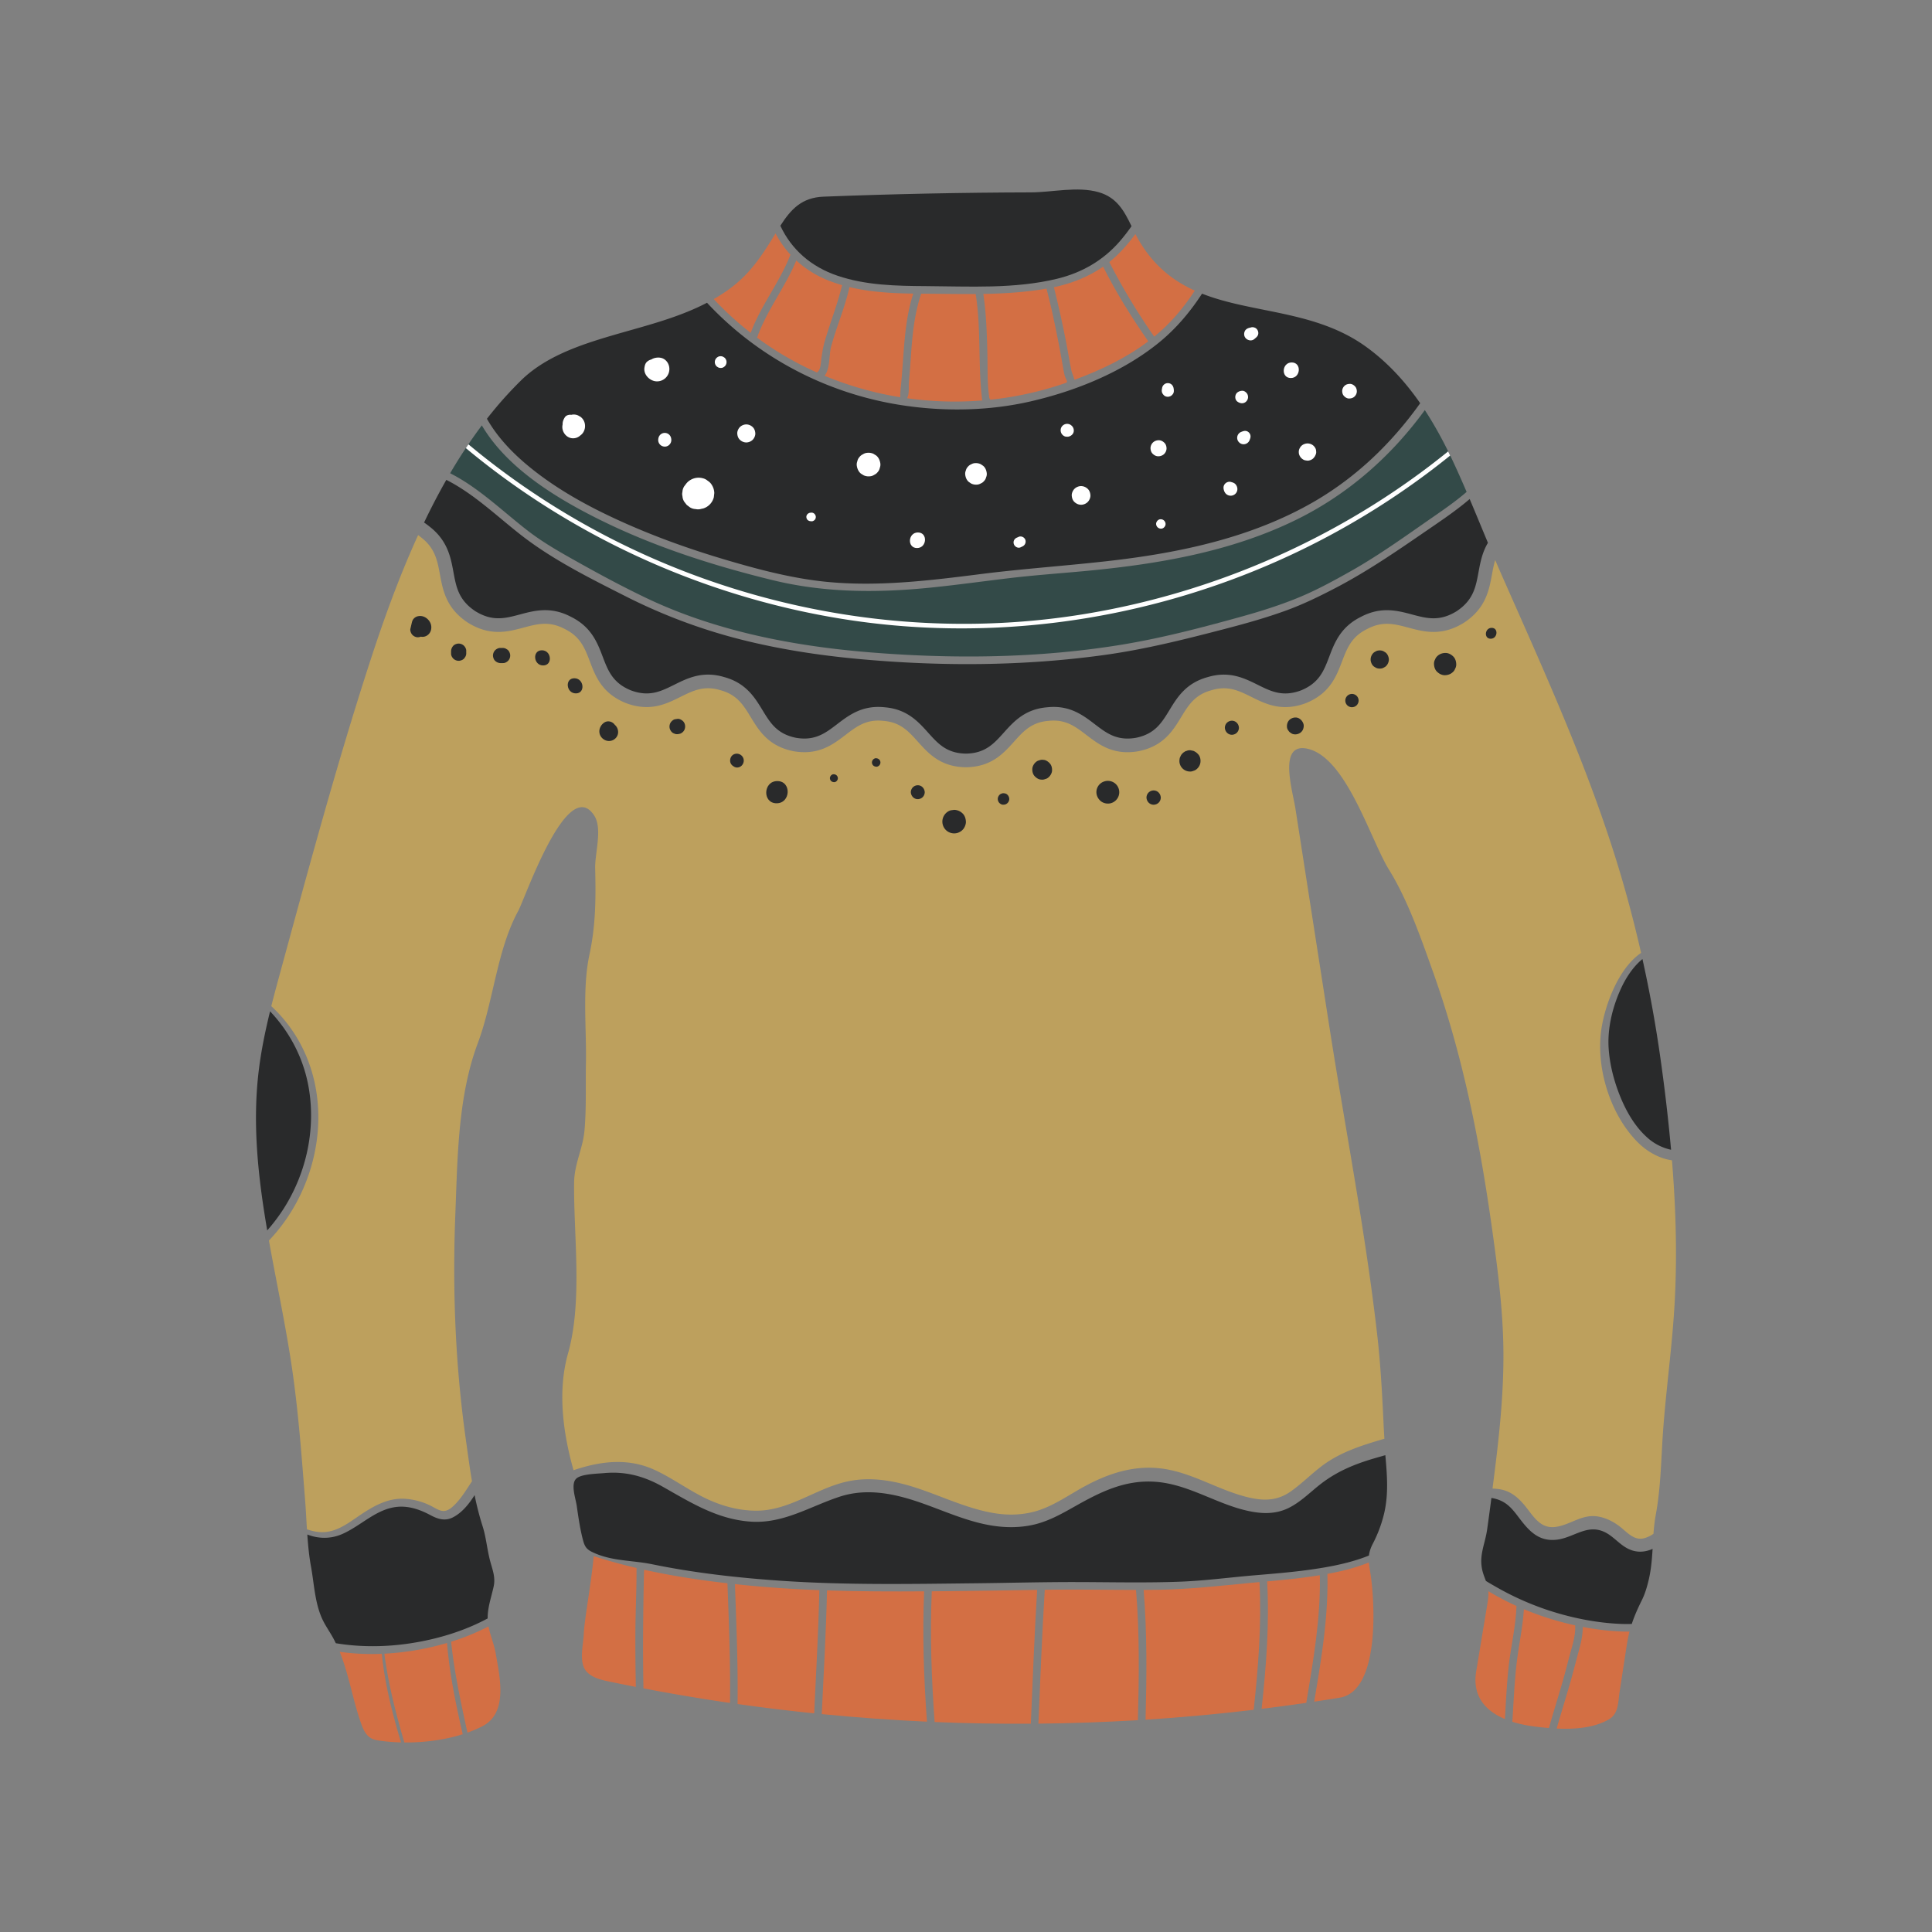 <?xml version="1.0" encoding="UTF-8"?>
<svg data-bbox="26.5 19.618 146.997 160.763" viewBox="0 0 200 200" height="200" width="200" xmlns:xlink="http://www.w3.org/1999/xlink" xmlns="http://www.w3.org/2000/svg" data-type="color">
    <rect x="0" y="0" width="200" height="200" fill="#808080" stroke="none"/>
    <g>
        <path d="M86.704 28.545c2.944.997 6.08 1.055 9.155 1.073 4.505.027 9.129.307 13.552-.757 2.555-.615 4.777-1.886 6.505-3.876.435-.501.838-1.026 1.219-1.568-.771-1.605-1.528-2.984-3.408-3.523-2.2-.63-4.772.015-7.017.021-7.158.017-14.314.165-21.466.444-2.252.088-3.377 1.314-4.463 3.008 1.16 2.482 3.198 4.256 5.923 5.178z" fill="#292A2B" data-color="1"/>
        <path d="M117.536 24.229a17.56 17.56 0 0 1-1.826 2.125 11.6 11.6 0 0 1-.878.774 66.062 66.062 0 0 0 4.652 7.72c.453-.371.892-.76 1.311-1.174 1.105-1.093 2.054-2.304 2.89-3.591-2.429-1.1-4.565-2.818-6.149-5.854z" fill="#D36F44" data-color="2"/>
        <path d="M110.408 35.645c.171.895.312 1.798.497 2.69.056.269.24.646.322.984 2.696-.994 5.345-2.251 7.639-3.985-1.713-2.47-3.327-5.038-4.672-7.729-1.522 1.056-3.258 1.736-5.093 2.128.487 1.96.929 3.927 1.307 5.912z" fill="#D36F44" data-color="2"/>
        <path d="M110.228 38.917c-.097-.373-.16-.756-.227-1.135-.133-.754-.265-1.508-.413-2.259-.373-1.89-.761-3.782-1.258-5.644-2.166.376-4.349.509-6.537.548.307 2.059.37 4.134.421 6.213.037 1.493-.031 3.109.21 4.597a.33.33 0 0 1 .089.141 34.885 34.885 0 0 0 7.789-1.728l.119-.042a.439.439 0 0 1 .041-.135c-.061-.164-.215-.483-.234-.556z" fill="#D36F44" data-color="2"/>
        <path d="M81.829 26.364a10.238 10.238 0 0 1-1.543-2.199c-1.882 3.064-3.202 4.963-6.392 6.792l-.009.005a32.407 32.407 0 0 0 3.828 3.494c1.052-2.851 3.019-5.258 4.116-8.092z" fill="#D36F44" data-color="2"/>
        <path d="M85.747 29.031a10.763 10.763 0 0 1-3.315-2.066c-1.145 2.77-3.059 5.157-4.061 7.99a32.851 32.851 0 0 0 6.211 3.61.333.333 0 0 1 .073-.078c.317-.24.326-1.064.379-1.424.089-.604.18-1.171.351-1.76.566-1.942 1.318-3.818 1.79-5.786a15.102 15.102 0 0 1-1.428-.486z" fill="#D36F44" data-color="2"/>
        <path d="M87.937 29.721c-.468 2.101-1.333 4.083-1.9 6.156-.223.815-.086 2.305-.682 3.021a34.839 34.839 0 0 0 7.844 2.224c-.02-.464.047-.949.088-1.403.084-.94.153-1.879.221-2.82.16-2.197.349-4.402 1.035-6.505-2.211-.031-4.456-.156-6.606-.673z" fill="#D36F44" data-color="2"/>
        <path d="M101.001 30.437c-1.832.014-3.667-.025-5.498-.034l-.14-.001-.004.017c-.737 2.168-.927 4.456-1.081 6.726-.055.813-.119 1.625-.191 2.437-.039.436.049 1.136-.132 1.512a.303.303 0 0 0-.027.136 35.49 35.49 0 0 0 7.75.225c-.453-3.651-.093-7.371-.677-11.018z" fill="#D36F44" data-color="2"/>
        <path d="M55.846 49.147c2.742 2.053 5.816 3.664 8.94 5.05 3.342 1.482 6.796 2.705 10.3 3.743 3.53 1.045 7.131 1.995 10.807 2.322 5.223.465 10.439-.175 15.616-.832 4.605-.585 9.232-.879 13.84-1.426 7.106-.845 14.313-2.414 20.575-6.012 4.485-2.577 8.148-6.126 11.093-10.251-1.546-2.227-3.374-4.238-5.623-5.858-5.246-3.78-11.703-3.41-16.959-5.484-1.24 1.907-2.712 3.648-4.479 5.081-3.751 3.042-8.612 5.004-13.291 6.077-4.173.956-8.579 1.055-12.81.464-7.921-1.107-15.248-4.861-20.665-10.68-3.071 1.601-6.492 2.41-9.796 3.381-3.323.976-6.921 2.178-9.446 4.649a40.11 40.11 0 0 0-3.541 3.98c1.312 2.317 3.325 4.213 5.439 5.796z" fill="#292A2B" data-color="1"/>
        <defs>
            <path d="M54.624 54.931c1.767 1.366 3.716 2.432 5.662 3.519 2.1 1.173 4.225 2.302 6.391 3.348 7.346 3.546 15.489 5.103 23.574 5.749 8.567.684 17.303.584 25.799-.799 4.181-.681 8.306-1.765 12.386-2.894 1.976-.547 3.935-1.16 5.836-1.931 1.923-.78 3.78-1.793 5.586-2.812 2.889-1.63 5.634-3.611 8.36-5.502 1.16-.804 2.446-1.683 3.606-2.688-.472-1.1-.956-2.194-1.466-3.278-.844-1.792-1.783-3.542-2.861-5.189-3.45 4.739-7.873 8.658-13.204 11.298-6.85 3.392-14.536 4.67-22.08 5.372-2.551.237-5.104.415-7.65.717-2.685.319-5.363.694-8.053.971-5.556.574-11.081.577-16.534-.757-6.358-1.556-12.66-3.585-18.506-6.562-4.236-2.157-9.074-5.177-11.59-9.457a52.604 52.604 0 0 0-3.282 4.955c2.952 1.49 5.451 3.949 8.026 5.94z" id="ddbf17f6-73fb-41e4-a0cc-5665ece722b0"/>
        </defs>
        <use fill="#334A48" overflow="visible" xlink:href="#ddbf17f6-73fb-41e4-a0cc-5665ece722b0" data-color="5"/>
        <clipPath id="245fb209-7f97-4817-8989-40b34730f6fb">
            <use overflow="visible" xlink:href="#ddbf17f6-73fb-41e4-a0cc-5665ece722b0"/>
        </clipPath>
        <g clip-path="url(#245fb209-7f97-4817-8989-40b34730f6fb)">
            <path d="M152.367 44.654c-11.3 9.959-25.457 16.554-40.319 18.947-14.907 2.4-30.321.334-44.161-5.666a79.8 79.8 0 0 1-21.063-13.366c-.227-.201-.493.19-.268.389C57.927 54.98 72.129 61.626 87.084 64.053c14.906 2.419 30.321.391 44.188-5.55a80.489 80.489 0 0 0 21.425-13.511c.229-.201-.102-.538-.33-.338z" fill="#FFFFFF" data-color="3"/>
        </g>
        <path d="M65.775 168.951c.014-2.211.131-4.424.118-6.634a55.945 55.945 0 0 1-4.435-1.227c-.227 2.661-.965 6.556-1.025 8.047-.046 1.146-.552 2.99.299 3.917.575.626 1.463.837 2.295 1.012.931.195 1.864.382 2.798.564a206.736 206.736 0 0 1-.05-5.679z" fill="#D36F44" data-color="2"/>
        <path d="M75.305 163.9c-2.89-.33-5.783-.771-8.628-1.402v.073a.44.44 0 0 1-.01.092c-.087 4.039-.137 8.078-.056 12.117a203.82 203.82 0 0 0 8.958 1.508c.052-4.129-.111-8.26-.264-12.388z" fill="#D36F44" data-color="2"/>
        <path d="M84.285 177.366c.196-4.251.438-8.501.534-12.755a126.063 126.063 0 0 1-6.832-.434 138.15 138.15 0 0 1-1.906-.192c.143 4.137.324 8.274.272 12.414 2.638.374 5.282.696 7.932.967z" fill="#D36F44" data-color="2"/>
        <path d="M107.366 164.585c-2.944.04-5.887.099-8.83.127l-2.078.018c-.194 4.511-.03 9.027.294 13.533 3.318.139 6.638.195 9.959.174.198-4.618.372-9.238.655-13.852z" fill="#D36F44" data-color="2"/>
        <path d="M117.599 164.589c-2.735 0-5.471-.055-8.206-.029l-1.239.015c-.286 4.615-.462 9.237-.659 13.857 3.436-.035 6.871-.156 10.301-.362.115-4.498.179-9.001-.197-13.481z" fill="#D36F44" data-color="2"/>
        <path d="M141.818 162.583a9.684 9.684 0 0 1-.115-.838l-.202.081c-1.317.508-2.696.849-4.09 1.105.114 4.423-.636 8.861-1.366 13.225.884-.132 1.767-.269 2.649-.413 4.209-.691 3.651-10.128 3.124-13.16z" fill="#D36F44" data-color="2"/>
        <path d="M135.227 176.277c.722-4.361 1.5-8.79 1.401-13.211-.638.103-1.277.192-1.914.273-1.178.15-2.359.26-3.541.366.246 4.396-.095 8.806-.572 13.194 1.544-.189 3.086-.398 4.626-.622z" fill="#D36F44" data-color="2"/>
        <path d="M129.783 176.997c.472-4.397.825-8.805.598-13.22-.35.031-.699.063-1.049.096-3.132.296-6.218.649-9.371.7-.525.008-1.05.012-1.575.015.371 4.463.318 8.951.202 13.434 3.74-.239 7.473-.582 11.195-1.025z" fill="#D36F44" data-color="2"/>
        <path d="M95.667 164.735c-3.355.022-6.707.015-10.056-.095-.089 4.271-.344 8.536-.544 12.803 3.622.357 7.254.617 10.89.784-.322-4.492-.484-8.997-.29-13.492z" fill="#D36F44" data-color="2"/>
        <path d="M39.52 171.202a23.816 23.816 0 0 1-4.356-.209c.964 2.376 1.358 4.994 2.221 7.429.205.579.471 1.19 1.002 1.501.289.169.627.23.959.277.688.097 1.418.154 2.168.174-.906-3.004-1.675-6.065-1.994-9.172z" fill="#D36F44" data-color="2"/>
        <path d="M46.275 170.08a28.24 28.24 0 0 1-6.486 1.109c.399 3.116 1.187 6.166 2.066 9.191 2.01.019 4.147-.25 6.047-.853-.722-3.117-1.364-6.271-1.627-9.447z" fill="#D36F44" data-color="2"/>
        <path d="M51.313 171.145c-.155-.92-.566-1.844-.745-2.776a23.617 23.617 0 0 1-3.869 1.58c.332 3.164 1.003 6.297 1.693 9.413a12.407 12.407 0 0 0 1.566-.674c2.69-1.401 1.752-5.187 1.355-7.543z" fill="#D36F44" data-color="2"/>
        <path d="M167.551 168.88a27.486 27.486 0 0 1-3.703-.462c.003.866-.2 1.706-.428 2.542-.277 1.015-.535 2.034-.821 3.047-.464 1.65-.985 3.284-1.454 4.932 1.867.089 3.844-.064 5.372-.93 1.055-.597.973-1.754 1.143-2.864l.744-4.852c.076-.496.171-.955.285-1.394a16.05 16.05 0 0 1-1.138-.019z" fill="#D36F44" data-color="2"/>
        <path d="M161.767 174.067c.271-.939.502-1.887.76-2.829.265-.967.592-1.967.533-2.982a31.53 31.53 0 0 1-3.398-.948 29.878 29.878 0 0 1-1.909-.726c-.127 1.972-.57 3.9-.782 5.863-.207 1.925-.293 3.86-.412 5.792.731.233 1.507.391 2.272.488.48.061.989.117 1.513.16.456-1.61.958-3.208 1.423-4.818z" fill="#D36F44" data-color="2"/>
        <path d="M156.169 172.585c.228-2.115.743-4.206.816-6.336a27.332 27.332 0 0 1-2.83-1.482l-.08-.048c.032.483-.046.972-.125 1.452l-1.136 6.857c-.429 2.591 1.005 4.098 2.975 4.928.104-1.792.188-3.587.38-5.371z" fill="#D36F44" data-color="2"/>
        <path d="M31.974 112.696c-.512-3.075-1.942-5.813-4.017-8.006-.521 2.127-.962 4.272-1.208 6.447-.614 5.428-.011 10.835.913 16.236a18.15 18.15 0 0 0 1.804-2.413c2.258-3.627 3.211-8.039 2.508-12.264z" fill="#292A2B" data-color="1"/>
        <path d="M167.755 102.438c-.846 1.884-1.371 4.057-1.226 6.129.113 1.619.525 3.241 1.118 4.748.637 1.618 1.531 3.227 2.834 4.405a5.353 5.353 0 0 0 2.508 1.303 185.266 185.266 0 0 0-1.11-9.531 132.748 132.748 0 0 0-1.852-10.21c-.988.804-1.747 1.988-2.272 3.156z" fill="#292A2B" data-color="1"/>
        <path d="M142.208 150.985c-1.98.584-3.74 1.313-5.373 2.549-1.134.858-2.144 1.935-3.443 2.573-1.408.692-2.893.608-4.393.256-3.204-.751-6.023-2.72-9.364-2.967-3.24-.24-5.829 1.111-8.509 2.625-1.351.763-2.705 1.511-4.251 1.842-1.302.279-2.643.287-3.959.099-2.719-.388-5.214-1.584-7.779-2.461-2.662-.91-5.458-1.466-8.213-.564-3.079 1.008-5.822 2.815-9.215 2.582-3.457-.238-6.198-1.973-9.095-3.611-1.925-1.088-3.849-1.621-6.092-1.411-.681.064-2.334.081-2.858.561-.619.568-.069 2.057.042 2.831.168 1.176.336 2.355.637 3.505.08.307.176.621.383.861.194.225.469.363.74.486 1.949.886 3.976.766 6.049 1.191 4.409.905 8.9 1.406 13.394 1.712 6.73.458 13.489.328 20.231.254 3.481-.038 6.962-.134 10.443-.124 3.522.009 7.045.095 10.566-.038 2.592-.098 5.143-.444 7.722-.661 1.856-.156 3.713-.305 5.558-.557 1.923-.262 3.862-.611 5.687-1.262.198-.071.397-.146.595-.227.05-.395.176-.786.409-1.237a13.6 13.6 0 0 0 1.154-3.074c.487-2.033.314-4.051.137-6.081-.401.116-.803.23-1.203.348z" fill="#292A2B" data-color="1"/>
        <path d="M173.082 120.117c-1.376-.197-2.669-.954-3.672-1.999-2.78-2.895-4.232-7.675-3.628-11.635.372-2.437 1.748-6.245 4.103-7.838a131.537 131.537 0 0 0-1.562-6.183c-3.22-11.542-8.154-22.236-12.963-33.147-.196-.444-.386-.891-.577-1.338-.147.479-.24.981-.338 1.509-.303 1.638-.645 3.495-2.897 4.978l-.018.011c-2.298 1.417-4.122.93-5.731.499-1.427-.381-2.659-.711-4.255.131l-.019.01c-1.621.794-2.075 1.985-2.6 3.365-.588 1.543-1.254 3.291-3.708 4.296l-.019.008c-2.483.934-4.16.101-5.641-.633-1.312-.651-2.446-1.214-4.142-.7l-.02.006c-1.711.465-2.368 1.543-3.129 2.792-.855 1.403-1.824 2.993-4.401 3.515l-.02.004c-2.591.45-4.073-.683-5.38-1.682-1.16-.886-2.161-1.651-3.91-1.463l-.02.002c-1.754.138-2.595 1.074-3.569 2.159-1.097 1.221-2.34 2.606-4.963 2.643h-.02c-2.622-.037-3.865-1.421-4.962-2.643-.974-1.085-1.815-2.022-3.569-2.159l-.02-.002c-1.749-.19-2.751.577-3.91 1.462-1.307.998-2.789 2.13-5.38 1.681l-.02-.004c-2.577-.522-3.546-2.113-4.401-3.516-.761-1.249-1.417-2.328-3.128-2.792l-.02-.006c-1.696-.514-2.83.049-4.142.7-1.48.735-3.158 1.568-5.641.633l-.019-.007c-2.454-1.005-3.12-2.754-3.707-4.296-.525-1.38-.979-2.571-2.6-3.365l-.019-.01c-1.596-.842-2.828-.513-4.255-.131-1.609.43-3.433.918-5.73-.499l-.018-.011c-2.252-1.483-2.595-3.34-2.897-4.979-.273-1.478-.508-2.754-1.992-3.883l-.017-.013a5.866 5.866 0 0 0-.253-.193c-1.968 4.305-3.573 8.772-4.966 13.054-3.491 10.736-6.468 21.81-9.443 32.716-.271.995-.538 1.992-.79 2.992a14.85 14.85 0 0 1 2.311 2.723c4.42 6.712 2.822 15.913-2.555 21.538.788 4.43 1.753 8.856 2.399 13.289.659 4.521.99 9.081 1.349 13.633.077.978.124 1.977.186 2.977 1.018.332 1.965.474 3.233-.079.733-.32 1.396-.799 2.053-1.248 1.446-.987 2.997-1.933 4.816-1.838a7.03 7.03 0 0 1 2.735.735c.419.21.923.578 1.407.524.399-.044.735-.332 1.012-.6.738-.716 1.257-1.616 1.83-2.471-.258-1.51-.455-3.032-.663-4.516-.903-6.456-1.255-12.984-1.159-19.501.017-1.174.049-2.348.095-3.521.231-5.905.258-12.28 2.321-17.79 1.645-4.396 1.977-9.645 4.2-13.726.719-1.32 5.082-14.125 7.858-9.862.88 1.351.064 3.92.1 5.44.075 3.147.062 5.899-.589 8.941-.76 3.552-.295 7.651-.367 11.278-.045 2.297.056 4.658-.15 6.946-.172 1.92-1.061 3.439-1.077 5.468-.042 5.592.89 12.226-.63 17.624-1.083 3.845-.544 8.111.572 12.077 2.735-.927 5.6-1.312 8.368-.047 1.793.82 3.398 2.012 5.166 2.884 1.687.832 3.521 1.355 5.413 1.351 3.428-.007 6.152-2.313 9.395-3.023 2.563-.562 5.143-.031 7.582.807 2.518.865 4.963 2.028 7.607 2.469 1.403.234 2.834.209 4.211-.167 1.586-.433 2.995-1.351 4.402-2.175 2.652-1.552 5.498-2.656 8.636-2.287 3.29.387 6.084 2.347 9.29 3.046 1.54.336 2.867.262 4.18-.663 1.178-.829 2.191-1.878 3.352-2.733 1.879-1.382 4.109-2.066 6.343-2.722a38.701 38.701 0 0 1-.07-1.13c-.15-3.206-.31-6.414-.674-9.604-1.221-10.719-3.306-21.312-4.964-31.967L134.1 83.692c-.288-1.851-1.854-6.912 1.294-6.173 4.006.942 6.48 9.426 8.398 12.518 1.94 3.128 3.306 7.082 4.543 10.546 3.129 8.766 4.879 17.71 6.159 26.883.597 4.28 1.143 8.579 1.141 12.908-.002 4.02-.412 8.026-.913 12.01l-.217 1.713c.206.007.413.022.621.05 1.096.146 1.847.707 2.56 1.521.958 1.093 1.643 2.619 3.328 2.4 1.543-.201 2.73-1.342 4.367-1.087.909.142 1.732.583 2.439 1.157.672.546 1.362 1.329 2.312 1.114.365-.083.71-.249 1.034-.474.049-.654.116-1.306.236-1.951.446-2.393.535-4.889.671-7.323.286-5.099 1.082-10.157 1.319-15.299.225-4.648.072-9.381-.31-14.088z" fill="#BDA05D" data-color="4"/>
        <path d="M170.898 160.414c-.838.32-1.663.289-2.457-.139-.849-.457-1.454-1.257-2.329-1.675-1.848-.883-3.22.616-5.022.796-1.916.191-2.909-1.038-3.963-2.436-.707-.938-1.306-1.584-2.495-1.848-.08-.018-.161-.031-.242-.045-.14 1.08-.285 2.16-.438 3.238-.24 1.695-.981 2.868-.386 4.663.077.232.169.46.254.69.384.24.763.453 1.094.642a29.48 29.48 0 0 0 4.919 2.242c2.53.882 5.378 1.475 8.056 1.568.345.012.689.011 1.031 0 .268-.813.611-1.589 1.04-2.45.331-.665.541-1.384.712-2.107.253-1.066.339-2.143.404-3.216-.058.025-.117.053-.178.077z" fill="#292A2B" data-color="1"/>
        <path d="M49.942 157.94a29.627 29.627 0 0 1-.811-3.168c-.59.941-1.299 1.811-2.225 2.295-.817.428-1.567.197-2.336-.215-1.054-.564-2.213-.978-3.43-.865-2.217.205-3.819 2.02-5.793 2.85-1.161.489-2.409.455-3.534.016.077 1.119.183 2.234.381 3.314.337 1.837.397 3.881 1.243 5.591.278.562.636 1.081.948 1.624.136.237.26.479.379.723 3.406.565 6.931.331 10.284-.503 1.855-.461 3.718-1.136 5.433-2.062-.01-1.133.378-2.198.619-3.292.229-1.04-.161-1.827-.413-2.859-.282-1.158-.378-2.313-.745-3.449z" fill="#292A2B" data-color="1"/>
        <path d="M46.942 59.229c.287 1.555.534 2.897 2.274 4.047 1.773 1.09 3.089.738 4.612.331 1.495-.4 3.19-.853 5.272.242 2.115 1.04 2.74 2.68 3.291 4.128.554 1.456 1.033 2.713 2.911 3.486 1.9.711 3.106.113 4.502-.58 1.38-.685 2.944-1.461 5.172-.79 2.248.614 3.156 2.104 3.957 3.42.804 1.321 1.499 2.462 3.463 2.863 1.974.339 3.038-.473 4.268-1.413 1.222-.933 2.606-1.989 4.911-1.746 2.312.185 3.475 1.481 4.502 2.624 1.031 1.149 1.923 2.142 3.918 2.173 1.996-.031 2.887-1.024 3.919-2.173 1.027-1.143 2.19-2.439 4.502-2.624 2.304-.245 3.689.813 4.911 1.747 1.23.94 2.293 1.752 4.268 1.413 1.963-.401 2.658-1.542 3.463-2.862.801-1.315 1.709-2.806 3.958-3.42 2.229-.671 3.793.105 5.173.79 1.396.693 2.602 1.291 4.503.58 1.878-.773 2.357-2.03 2.911-3.486.551-1.448 1.177-3.088 3.292-4.128 2.083-1.094 3.777-.641 5.272-.242 1.523.407 2.839.759 4.613-.331 1.74-1.15 1.988-2.492 2.275-4.047.18-.973.375-2.027.975-3.04-.63-1.51-1.251-3.025-1.89-4.532-1.231 1.059-2.588 1.989-3.857 2.86-3.245 2.224-6.471 4.488-9.962 6.312-1.696.886-3.388 1.715-5.188 2.37-2.029.739-4.11 1.324-6.198 1.869-4.144 1.081-8.279 2.128-12.526 2.721-8.459 1.181-17.123 1.208-25.619.418-4.098-.381-8.176-1.012-12.167-2.025A57.721 57.721 0 0 1 64.69 61.69c-3.645-1.844-7.45-3.739-10.685-6.25-2.504-1.944-4.931-4.317-7.802-5.764a69.989 69.989 0 0 0-2.303 4.418c.175.115.35.244.527.386 1.909 1.462 2.231 3.208 2.515 4.749z" fill="#292A2B" data-color="1"/>
        <path d="M60.281 43.323a1.12 1.12 0 0 0-.231-.204c-.033-.019-.069-.033-.103-.05l-.031-.025a1.07 1.07 0 0 0-.777-.101c-.241-.038-.539.047-.673.265-.137.223-.227.432-.225.699l.001.032c-.015.07-.026.14-.029.212-.023.514.316 1.03.818 1.179a1.086 1.086 0 0 0 1.044-.254c.544-.372.667-1.216.206-1.753z" fill="#FFFFFF" data-color="3"/>
        <path d="M68.482 37.059c-.33-.091-.765-.039-1.062.158-.009.002-.019.002-.028.005a1.069 1.069 0 0 0-.398.214c-.192.164-.248.396-.283.631-.11.737.59 1.411 1.299 1.412a1.278 1.278 0 0 0 1.278-1.169c.053-.537-.269-1.102-.806-1.251z" fill="#FFFFFF" data-color="3"/>
        <path d="M73.7 50.223a1.238 1.238 0 0 0-.43-.447 1.228 1.228 0 0 0-.561-.278 1.642 1.642 0 0 0-1.162.147c-.151.08-.292.181-.412.309l-.06.064-.246.324a1.182 1.182 0 0 0-.185.593.8.8 0 0 0 .003.423c.011.212.075.408.193.59l.251.32.324.246c.183.115.381.176.593.185a1.2 1.2 0 0 0 .634-.033l.142-.026a1.63 1.63 0 0 0 1.111-1.164l.048-.434a1.628 1.628 0 0 0-.243-.819z" fill="#FFFFFF" data-color="3"/>
        <path d="M77.927 44.22a.967.967 0 0 0-.667-.285.97.97 0 0 0-.653.263c-.167.161-.294.432-.285.667.009.237.085.485.263.653a.967.967 0 0 0 .667.285.97.97 0 0 0 .653-.263c.167-.161.294-.432.285-.667-.01-.237-.086-.484-.263-.653z" fill="#FFFFFF" data-color="3"/>
        <path d="m83.985 53.069-.089.007c-.229.019-.441.217-.42.46a.44.44 0 0 0 .139.301.518.518 0 0 0 .321.119l.092.007c.104.008.239-.07.306-.142a.453.453 0 0 0 .119-.327c-.021-.234-.219-.445-.468-.425z" fill="#FFFFFF" data-color="3"/>
        <path d="M91.128 47.946c-.051-.307-.189-.617-.446-.806l-.271-.166a1.234 1.234 0 0 0-.643-.097.918.918 0 0 0-.444.155.927.927 0 0 0-.363.292.904.904 0 0 0-.211.428.931.931 0 0 0-.051.486c.051.307.189.616.446.806l.271.165c.206.09.42.122.643.097a.927.927 0 0 0 .444-.154.936.936 0 0 0 .363-.292.904.904 0 0 0 .211-.428.932.932 0 0 0 .051-.486z" fill="#FFFFFF" data-color="3"/>
        <path d="M95.023 55.121c-1.033 0-1.137 1.612-.094 1.612 1.034 0 1.137-1.612.094-1.612z" fill="#FFFFFF" data-color="3"/>
        <path d="M102.147 48.974c-.033-.282-.147-.57-.374-.754l-.24-.162a1.128 1.128 0 0 0-.582-.115.843.843 0 0 0-.411.122.843.843 0 0 0-.343.251.826.826 0 0 0-.21.381.849.849 0 0 0-.067.441c.033.282.147.57.374.754l.24.162c.184.09.378.129.582.115a.853.853 0 0 0 .411-.122.836.836 0 0 0 .343-.252.826.826 0 0 0 .21-.381.837.837 0 0 0 .067-.44z" fill="#FFFFFF" data-color="3"/>
        <path d="M106.146 55.886a.541.541 0 0 0-.677-.323.624.624 0 0 1-.183.081l-.026.014c-.035.017-.069.038-.103.058a.537.537 0 0 0-.226.35.56.56 0 0 0 .054.334c.112.22.41.375.653.263.076-.035.152-.069.226-.107a.555.555 0 0 0 .282-.67z" fill="#FFFFFF" data-color="3"/>
        <path d="m110.864 44.01.032.018-.023-.016a.676.676 0 0 0-1.027.278.697.697 0 0 0 .003.512c.086.205.305.398.538.404.069.002.139.008.208-.004.277-.049.538-.275.561-.57a.673.673 0 0 0-.292-.622z" fill="#FFFFFF" data-color="3"/>
        <path d="M112.599 50.605a1.01 1.01 0 0 0-.695-.285 1 1 0 0 0-.672.281c-.17.169-.298.451-.285.695.013.245.095.501.281.672.192.177.428.285.695.285a1 1 0 0 0 .672-.281c.17-.169.298-.451.285-.695-.013-.246-.095-.501-.281-.672z" fill="#FFFFFF" data-color="3"/>
        <path d="M120.139 53.753c-.256 0-.482.269-.455.518a.5.5 0 0 0 .519.455c.256 0 .482-.269.455-.519a.5.5 0 0 0-.519-.454z" fill="#FFFFFF" data-color="3"/>
        <path d="M120.552 45.853c-.151-.157-.358-.279-.582-.279a.878.878 0 0 0-.591.208.849.849 0 0 0-.279.582c-.001.211.057.435.208.591.151.157.358.279.582.279a.878.878 0 0 0 .591-.208.847.847 0 0 0 .279-.582c.001-.212-.057-.435-.208-.591z" fill="#FFFFFF" data-color="3"/>
        <path d="M121.49 40.188c-.051-.296-.277-.522-.586-.527a.601.601 0 0 0-.603.507c-.01.056-.021.113-.028.169a.647.647 0 0 0 .037.335.87.87 0 0 0 .201.267c.101.1.316.154.454.131l.151-.038a.608.608 0 0 0 .251-.183c.183-.181.163-.432.123-.661z" fill="#FFFFFF" data-color="3"/>
        <path d="M127.95 50.193c-.149-.212-.355-.254-.583-.316a.636.636 0 0 0-.578.233c-.15.189-.158.408-.091.629a.895.895 0 0 0 .091.222.701.701 0 0 0 1.109.145c.248-.255.254-.627.052-.913z" fill="#FFFFFF" data-color="3"/>
        <path d="M129.068 40.708c-.103-.125-.267-.253-.437-.253a.84.84 0 0 0-.506.149c-.314.215-.341.749-.022.976.27.191.587.229.838.039a.662.662 0 0 0 .253-.437.656.656 0 0 0-.126-.474z" fill="#FFFFFF" data-color="3"/>
        <path d="M129.304 44.792a.555.555 0 0 0-.471-.184c-.125.015-.238.062-.354.106a.661.661 0 0 0-.402.533.649.649 0 0 0 .193.543.65.65 0 0 0 .559.193.663.663 0 0 0 .521-.406c.037-.1.088-.209.099-.314a.57.57 0 0 0-.145-.471z" fill="#FFFFFF" data-color="3"/>
        <path d="M134.451 46.797c-.006-.09-.007-.092 0 0z" fill="#FFFFFF" data-color="3"/>
        <path d="m134.461 46.94-.01-.144c0 .047.004.095.01.144z" fill="#FFFFFF" data-color="3"/>
        <path d="M136.243 46.693a.638.638 0 0 0-.087-.317.902.902 0 0 0-.504-.422c-.017-.005-.033-.011-.05-.015a.907.907 0 0 0-.573.028.852.852 0 0 0-.439.352l-.007.011.014-.012a.792.792 0 0 0-.145.518.97.97 0 0 0 .01.12.902.902 0 0 0 .099.26.896.896 0 0 0 .311.333c.103.07.215.109.336.117a.663.663 0 0 0 .348-.006.896.896 0 0 0 .398-.215c.15-.173.167-.201.258-.414a.63.63 0 0 0 .031-.338z" fill="#FFFFFF" data-color="3"/>
        <path d="M140.284 40.011c-.131-.144-.321-.271-.524-.271-.201 0-.387.042-.545.173a.773.773 0 0 0-.271.524c-.007.193.04.398.174.545.131.145.321.271.524.271.201 0 .387-.042.545-.174a.773.773 0 0 0 .271-.524c.006-.191-.041-.397-.174-.544z" fill="#FFFFFF" data-color="3"/>
        <path d="M130.185 34.187a.575.575 0 0 0-.281-.265l-.155-.045a.59.59 0 0 0-.289.03.323.323 0 0 1-.028.006l-.074.017c-.223.053-.433.169-.516.399a.685.685 0 0 0 0 .502c.155.374.677.546 1.002.271l.169-.144c.119-.101.225-.236.242-.399a.609.609 0 0 0-.07-.372z" fill="#FFFFFF" data-color="3"/>
        <path d="M133.719 37.521c-1.033 0-1.137 1.612-.094 1.612 1.034 0 1.137-1.612.094-1.612z" fill="#FFFFFF" data-color="3"/>
        <path d="M69.489 45.46a.81.81 0 0 0-.062-.246.667.667 0 0 0-1.223.004.9.9 0 0 0-.063.265.68.68 0 0 0 .687.75.645.645 0 0 0 .467-.2.677.677 0 0 0 .194-.573z" fill="#FFFFFF" data-color="3"/>
        <path d="M75.207 37.413a.613.613 0 0 0-.221-.401l-.139-.085a.615.615 0 0 0-.314-.047c-.142 0-.316.116-.401.221a.618.618 0 0 0-.131.453.613.613 0 0 0 .221.401l.139.085a.605.605 0 0 0 .314.047c.142 0 .316-.116.401-.221a.618.618 0 0 0 .131-.453z" fill="#FFFFFF" data-color="3"/>
        <path d="M44.554 64.491c-.213-.47-.729-.811-1.256-.705a.824.824 0 0 0-.44.227c-.134.134-.187.274-.23.46l-.146.627c-.042.179.057.433.164.57a.806.806 0 0 0 .535.296.922.922 0 0 0 .385-.058.853.853 0 0 0 .501-.047.938.938 0 0 0 .566-.726 1.12 1.12 0 0 0-.079-.644z" fill="#292A2B" data-color="1"/>
        <path d="m48.264 67.55.001-.194c.003-.188-.125-.412-.26-.533a.807.807 0 0 0-.578-.199c-.199.022-.403.101-.533.26a.864.864 0 0 0-.199.578l.001.228c.001.188.134.409.272.527a.8.8 0 0 0 .582.186c.198-.027.401-.11.527-.272l.114-.177a.768.768 0 0 0 .073-.404z" fill="#292A2B" data-color="1"/>
        <path d="M52.812 67.764c-.033-.197-.123-.397-.29-.518l-.181-.108a.807.807 0 0 0-.207-.057h.003-.004a.804.804 0 0 0-.17-.003l-.187-.003c-.19-.002-.412.118-.536.253a.804.804 0 0 0-.206.576c.02.199.096.404.254.536.167.14.357.208.576.206.088-.001.176-.002.265-.005.187-.007.405-.148.518-.29a.801.801 0 0 0 .165-.587z" fill="#292A2B" data-color="1"/>
        <path d="M56.095 67.318c-1.013 0-.879 1.569.13 1.569 1.012 0 .879-1.569-.13-1.569z" fill="#292A2B" data-color="1"/>
        <path d="M59.457 70.213c-1.012 0-.85 1.566.157 1.566 1.011 0 .849-1.566-.157-1.566z" fill="#292A2B" data-color="1"/>
        <path d="M63.772 75.166a.946.946 0 0 0-.13-.131l-.007-.013c-.251-.343-.727-.463-1.092-.217l-.013.009a1.362 1.362 0 0 0-.19.166.938.938 0 0 0-.149.208 1.017 1.017 0 0 0-.137.663c.064.452.449.807.9.853.508.051.995-.332 1.031-.849a.994.994 0 0 0-.213-.689z" fill="#292A2B" data-color="1"/>
        <path d="M70.916 75.089a.75.75 0 0 0-.22-.445c-.146-.131-.365-.256-.569-.225l-.243.037c-.186.028-.387.215-.476.369a.804.804 0 0 0-.075.598c.062.194.183.38.369.476l.196.079a.794.794 0 0 0 .402-.004l.06-.011c.179-.033.393-.215.472-.374a.827.827 0 0 0 .084-.5z" fill="#292A2B" data-color="1"/>
        <path d="M76.736 78.191a.72.72 0 0 0-.68-.137c-.332.103-.501.431-.469.763.021.221.16.403.344.508a.626.626 0 0 0 .363.129.674.674 0 0 0 .518-.237.745.745 0 0 0 .178-.412.707.707 0 0 0-.254-.614z" fill="#292A2B" data-color="1"/>
        <path d="M80.469 80.857c-1.476 0-1.561 2.298-.078 2.298 1.477 0 1.561-2.298.078-2.298z" fill="#292A2B" data-color="1"/>
        <path d="M86.734 80.524c-.031-.237-.215-.375-.446-.375-.216 0-.402.238-.375.446.031.237.215.375.446.375.216 0 .402-.238.375-.446z" fill="#292A2B" data-color="1"/>
        <path d="M91.141 78.886c-.037-.256-.236-.393-.483-.393-.104 0-.229.079-.293.156a.45.45 0 0 0-.1.327c.037.256.236.393.483.393.104 0 .229-.079.293-.156a.455.455 0 0 0 .1-.327z" fill="#292A2B" data-color="1"/>
        <path d="M95.011 81.289a.744.744 0 0 0-.503.203.738.738 0 0 0-.219.514c.016.388.314.722.717.722a.74.74 0 0 0 .503-.203.738.738 0 0 0 .219-.514c-.016-.388-.314-.722-.717-.722z" fill="#292A2B" data-color="1"/>
        <path d="m99.936 85.406.011-.033-.002.003a.962.962 0 0 0 .045-.327c-.016-.315-.12-.641-.361-.86a1.273 1.273 0 0 0-.863-.353l-.324.045c-.408.097-.74.457-.847.855-.114.42.01.878.319 1.184.308.306.768.425 1.187.308.11-.031.211-.077.305-.134a.928.928 0 0 0 .231-.181.902.902 0 0 0 .179-.232c.051-.084.09-.175.12-.271v-.004z" fill="#292A2B" data-color="1"/>
        <path d="M104.082 82.147a.662.662 0 0 0-.2-.028c-.038-.012-.098-.004-.182.028-.009.002-.017.007-.025.01a.443.443 0 0 0-.175.097.624.624 0 0 0-.158.216l-.008.02a.518.518 0 0 0-.037.301l.002.029c.002.012.008.023.011.035a.63.63 0 0 0 .04.116.506.506 0 0 0 .078.122c.104.113.253.21.412.21l.154-.009a.609.609 0 0 0 .483-.542c.018-.252-.147-.529-.395-.605z" fill="#292A2B" data-color="1"/>
        <path d="M108.682 79.033c-.17-.192-.424-.373-.691-.373a.763.763 0 0 0-.402.048.767.767 0 0 0-.35.177c-.195.159-.358.436-.373.691-.015.265.043.548.225.753.17.192.424.373.691.373.14.02.274.004.402-.048a.767.767 0 0 0 .35-.177c.195-.159.358-.436.373-.691.015-.265-.043-.548-.225-.753z" fill="#292A2B" data-color="1"/>
        <path d="M115.537 81.194a1.188 1.188 0 0 0-1.14-.324l-.014.005a1.166 1.166 0 0 0-.834.789c-.123.403-.013.83.268 1.138l.023.025c.28.308.741.426 1.139.324.398-.101.721-.413.837-.806a1.182 1.182 0 0 0-.279-1.151z" fill="#292A2B" data-color="1"/>
        <path d="M119.418 81.826a.763.763 0 0 0-.515.214.752.752 0 0 0-.219.532c.021.403.331.734.746.734a.763.763 0 0 0 .515-.214.752.752 0 0 0 .219-.531c-.021-.404-.332-.735-.746-.735z" fill="#292A2B" data-color="1"/>
        <path d="m124.008 78.054-.013-.013a1.29 1.29 0 0 0-.455-.312l-.283-.059a.815.815 0 0 0-.421.062.54.54 0 0 0-.248.121.55.55 0 0 0-.207.179.533.533 0 0 0-.156.227.806.806 0 0 0-.123.408l-.007.036a1.084 1.084 0 0 0 .479.977c.164.11.344.171.541.185a.814.814 0 0 0 .426-.067.82.82 0 0 0 .366-.203c.144-.127.248-.282.312-.463.12-.345.062-.811-.211-1.078z" fill="#292A2B" data-color="1"/>
        <path d="M127.524 74.608a.757.757 0 0 0-.508.207.745.745 0 0 0-.219.521c.018.394.321.727.729.727.183 0 .377-.08.508-.207a.746.746 0 0 0 .219-.522c-.018-.393-.321-.726-.729-.726z" fill="#292A2B" data-color="1"/>
        <path d="m134.912 74.882-.013-.029a.957.957 0 0 0-.431-.488c-.24-.132-.533-.11-.769.008a.82.82 0 0 0-.427.491.982.982 0 0 0-.048.361.672.672 0 0 0 .143.397l-.003-.008c.007.01.013.021.021.03.06.097.139.173.237.228a.65.65 0 0 0 .311.137.89.89 0 0 0 .547-.08.818.818 0 0 0 .389-.379c.09-.203.134-.457.043-.668z" fill="#292A2B" data-color="1"/>
        <path d="M140.457 72.052a.708.708 0 0 0-.489-.218.72.72 0 0 0-.485.186.704.704 0 0 0-.218.489.695.695 0 0 0 .186.485.708.708 0 0 0 .489.218.717.717 0 0 0 .485-.186.704.704 0 0 0 .218-.489.695.695 0 0 0-.186-.485z" fill="#292A2B" data-color="1"/>
        <path d="M143.766 68.159c-.039-.236-.146-.475-.345-.621l-.209-.127a.949.949 0 0 0-.496-.074.71.71 0 0 0-.342.119.725.725 0 0 0-.279.225.965.965 0 0 0-.202.704c.039.236.146.475.345.621l.209.127a.947.947 0 0 0 .496.074.72.72 0 0 0 .342-.119.719.719 0 0 0 .279-.226c.147-.181.241-.468.202-.703z" fill="#292A2B" data-color="1"/>
        <path d="M150.439 67.957c-.215-.21-.495-.364-.804-.364-.302 0-.603.103-.825.311a.864.864 0 0 0-.25.363.874.874 0 0 0-.114.441c.004.298.091.611.311.825.215.21.495.364.804.364.302 0 .603-.103.825-.311a.864.864 0 0 0 .25-.363.874.874 0 0 0 .114-.441c-.003-.297-.091-.61-.311-.825z" fill="#292A2B" data-color="1"/>
        <path d="M154.417 64.994c-.722 0-.831 1.127-.1 1.127.721 0 .83-1.127.1-1.127z" fill="#292A2B" data-color="1"/>
        <path d="M64.917 154.828c-.176-.194-.434-.373-.707-.373a.79.79 0 0 0-.409.052.782.782 0 0 0-.355.184c-.197.164-.36.447-.373.707-.013.27.05.557.236.763.176.194.434.373.707.373a.78.78 0 0 0 .409-.053.782.782 0 0 0 .355-.184c.197-.164.36-.447.373-.707.013-.268-.049-.555-.236-.762z" fill="#292A2B" data-color="1"/>
        <path d="M69.658 157.563a.862.862 0 0 0-.049.011c-.116.028-.229.064-.305.167a.48.48 0 0 0-.1.284c-.004.24.163.411.39.464a.54.54 0 0 0 .055.012c.28.057.532-.198.535-.464.002-.26-.244-.534-.526-.474z" fill="#292A2B" data-color="1"/>
        <path d="M74.328 159.6a.665.665 0 0 0-.463-.216.692.692 0 0 0-.466.169.673.673 0 0 0-.216.463.668.668 0 0 0 .169.466.665.665 0 0 0 .463.216.688.688 0 0 0 .466-.17.66.66 0 0 0 .047-.928z" fill="#292A2B" data-color="1"/>
        <path d="M82.066 159.304c-.033-.228-.131-.459-.319-.603l-.198-.126a.901.901 0 0 0-.474-.081c-.214 0-.471.161-.603.319a.926.926 0 0 0-.208.672c.033.228.131.459.319.603l.198.126a.91.91 0 0 0 .474.081c.214 0 .471-.161.603-.319a.926.926 0 0 0 .208-.672z" fill="#292A2B" data-color="1"/>
        <path d="M88.349 156.777a.604.604 0 0 0-.274-.232l-.052-.026c-.178-.089-.429-.02-.573.1a.576.576 0 0 0-.205.479.574.574 0 0 0 .241.447c.163.115.405.15.586.052l.036-.019c.202-.109.333-.293.324-.53a.53.53 0 0 0-.083-.271z" fill="#292A2B" data-color="1"/>
        <path d="M93.712 157.315c-.616 0-.493.952.118.952.615 0 .493-.952-.118-.952z" fill="#292A2B" data-color="1"/>
        <path d="M101.05 160.653a.745.745 0 0 0-.078-.387l-.03-.054a.778.778 0 0 0-.234-.314 1.005 1.005 0 0 0-.364-.231 1.122 1.122 0 0 0-.529-.062l-.249.073a.762.762 0 0 0-.309.224.493.493 0 0 0-.153.205.498.498 0 0 0-.097.243.51.51 0 0 0-.031.265.756.756 0 0 0 .075.384c.039.11.065.178.161.287.065.073.147.155.232.205l.229.128a.764.764 0 0 0 .399.062.502.502 0 0 0 .262-.041.763.763 0 0 0 .347-.172c.132-.115.236-.255.308-.415a.79.79 0 0 0 .061-.4z" fill="#292A2B" data-color="1"/>
        <path d="M105.739 161.107a.481.481 0 0 0-.176-.315.561.561 0 0 0-.359-.101c-.112 0-.249.094-.315.176a.481.481 0 0 0 .075.674.561.561 0 0 0 .359.101c.112 0 .249-.094.315-.176a.492.492 0 0 0 .101-.359z" fill="#292A2B" data-color="1"/>
        <path d="M111.682 159.047a.81.81 0 0 0-.822-.763.812.812 0 0 0-.545.246.81.81 0 0 0-.218.576.81.81 0 0 0 .822.763.81.81 0 0 0 .545-.246.812.812 0 0 0 .218-.576z" fill="#292A2B" data-color="1"/>
        <path d="M116.73 156.452a.791.791 0 0 0-.797-.754.794.794 0 0 0-.535.235.793.793 0 0 0-.219.562.791.791 0 0 0 .797.754.794.794 0 0 0 .535-.235.794.794 0 0 0 .219-.562z" fill="#292A2B" data-color="1"/>
        <path d="M121.875 156.094a.402.402 0 0 0-.472-.033.527.527 0 0 0-.173.193c-.085.137-.032.362.09.461a.402.402 0 0 0 .471.033.526.526 0 0 0 .174-.192c.088-.136.031-.364-.09-.462z" fill="#292A2B" data-color="1"/>
        <path d="M129.546 159.163c-.043-.241-.155-.484-.36-.631l-.215-.128a.97.97 0 0 0-.508-.07.72.72 0 0 0-.348.126.728.728 0 0 0-.283.234c-.148.188-.24.483-.198.722.043.241.155.484.36.631l.215.128a.97.97 0 0 0 .508.07.715.715 0 0 0 .348-.126.728.728 0 0 0 .283-.234c.149-.188.241-.482.198-.722z" fill="#292A2B" data-color="1"/>
        <path d="M134.374 158.585c-.088-.103-.223-.201-.364-.201-.144 0-.27.02-.387.112a.546.546 0 0 0-.201.364.542.542 0 0 0 .112.387c.088.103.223.201.364.201.144 0 .27-.02.387-.112a.546.546 0 0 0 .201-.364.544.544 0 0 0-.112-.387z" fill="#292A2B" data-color="1"/>
        <path d="M139.437 154.395c-1.169 0-.978 1.811.186 1.811 1.168-.001.977-1.811-.186-1.811z" fill="#292A2B" data-color="1"/>
    </g>
</svg>

